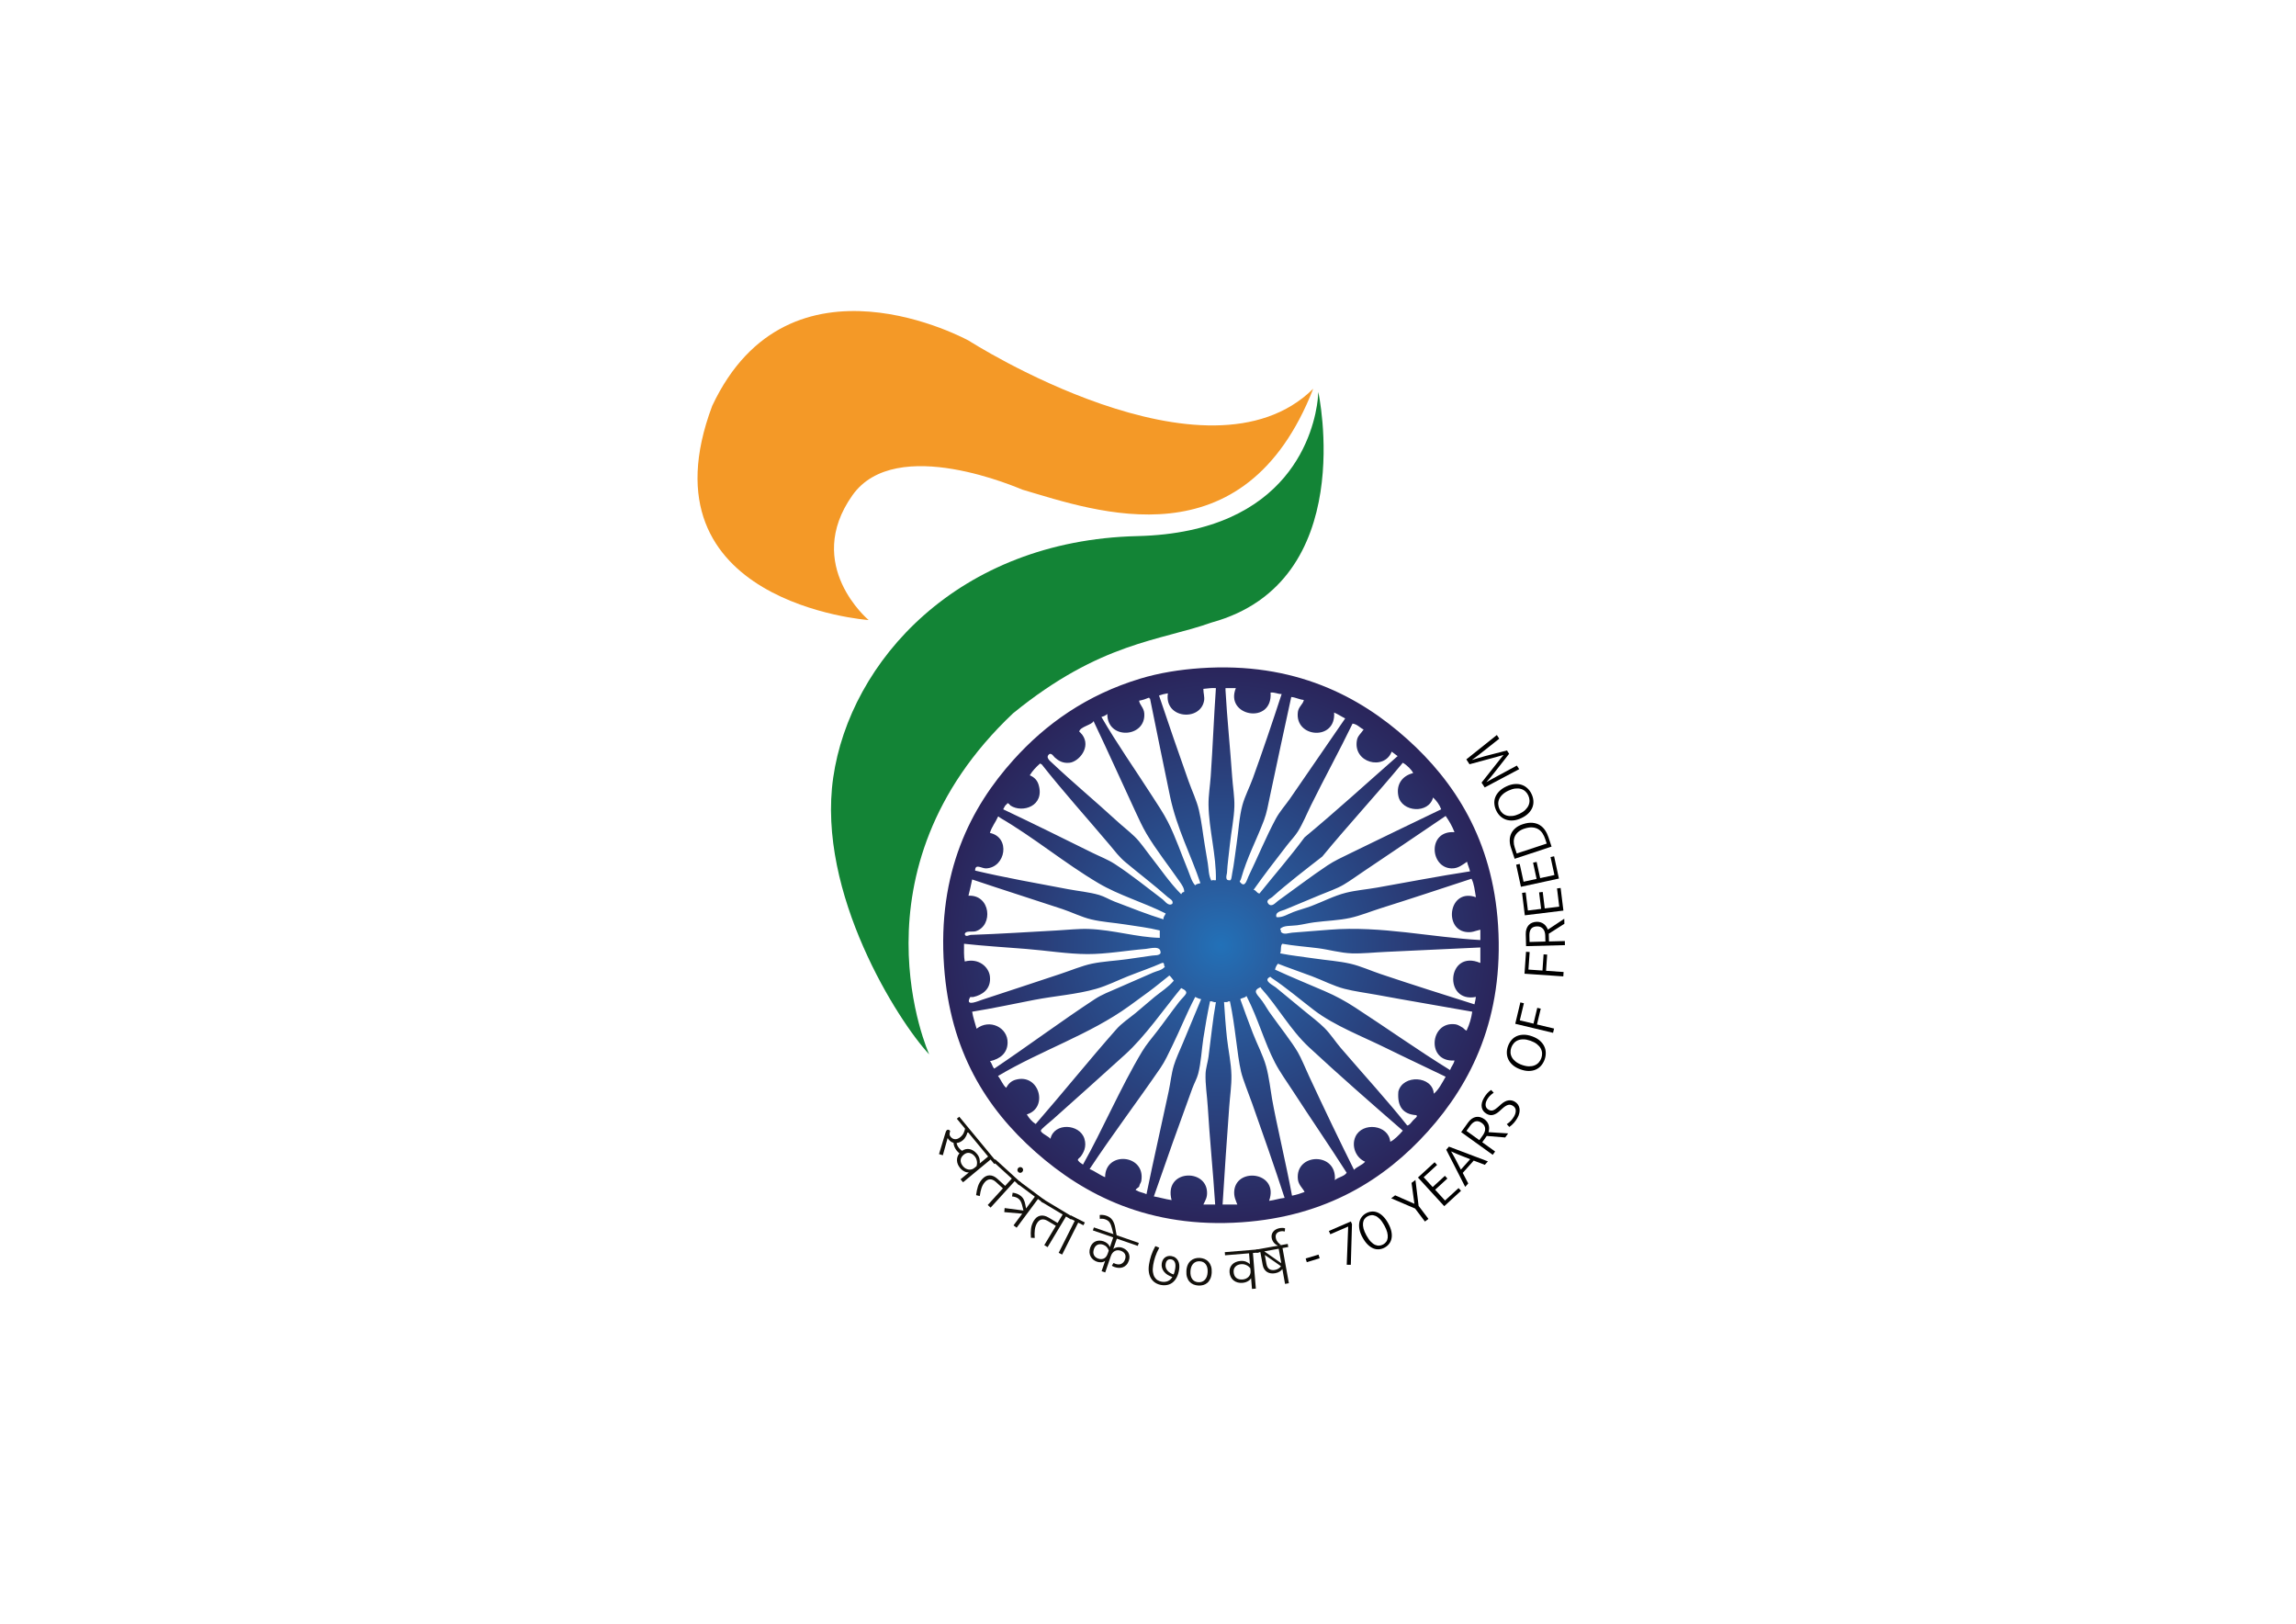 <?xml version="1.0" encoding="utf-8"?>
<!-- Generator: Adobe Illustrator 16.0.0, SVG Export Plug-In . SVG Version: 6.00 Build 0)  -->
<!DOCTYPE svg PUBLIC "-//W3C//DTD SVG 1.1//EN" "http://www.w3.org/Graphics/SVG/1.1/DTD/svg11.dtd">
<svg version="1.1" id="Layer_1" xmlns="http://www.w3.org/2000/svg" xmlns:xlink="http://www.w3.org/1999/xlink" x="0px" y="0px"
	 width="1190.55px" height="841.89px" viewBox="0 0 1190.55 841.89" enable-background="new 0 0 1190.55 841.89"
	 xml:space="preserve">
<g>
	<g>
	</g>
	<radialGradient id="SVGID_1_" cx="633.111" cy="490.047" r="144.039" gradientUnits="userSpaceOnUse">
		<stop  offset="0" style="stop-color:#2271B8"/>
		<stop  offset="0.199" style="stop-color:#295EA0"/>
		<stop  offset="1" style="stop-color:#2A255B"/>
	</radialGradient>
	<path fill-rule="evenodd" clip-rule="evenodd" fill="url(#SVGID_1_)" d="M622.451,346.419
		c48.871-3.387,82.613,14.668,107.246,36.773c24.348,21.852,44.301,52.137,47.098,96.514c3.031,47.762-13.68,81.596-36.379,106.854
		c-22.18,24.689-52.57,44.07-96.52,47.119c-47.982,3.328-81.794-14.193-106.861-36.383c-25.777-22.826-44.305-52.305-47.498-96.146
		c-3.561-48.916,13.807-82.594,36.014-107.236c16.539-18.381,37.652-33.623,65.865-42.131
		C601.104,348.86,611.732,347.157,622.451,346.419z M623.979,357.146c0,2.305,0.723,4.172,0.379,6.117
		c-1.895,10.879-20.779,9.408-18.766-3.816c-1.674,0.234-3.193,0.631-4.6,1.137c4.943,14.801,10.193,29.879,15.33,44.438
		c1.777,5.031,4.168,9.891,5.355,14.938c1.398,5.91,2.035,12.25,3.07,18.389c0.508,3.037,1.008,6.07,1.527,9.193
		c0.504,2.984,0.352,6.357,1.914,9.186c0.047-0.848,1.629-0.164,2.297-0.387c0.258-13.07-3.629-26.244-3.828-39.064
		c-0.07-4.809,0.82-10.023,1.148-14.939c1.074-15.613,1.629-30.459,2.68-45.584C627.982,356.56,626.131,356.993,623.979,357.146z
		 M635.467,356.751c0,0.395,0,0.77,0,1.152c0.828,14.715,2.453,30.303,3.449,44.82c0.348,5.109,1.285,10.504,1.148,15.32
		c-0.164,6.23-1.617,13.051-2.301,19.533c-0.527,5.125-1.328,10.719-1.527,14.939c-0.043,0.779-1.27,3.986,1.148,3.822
		c1.199,0.682,1.316-2.375,1.531-3.441c1.02-5.078,1.535-10.305,2.297-15.32c1.027-6.74,1.359-14.189,3.062-20.303
		c1.281-4.602,3.684-9.152,5.363-13.785c5.266-14.543,10.297-29.445,14.938-43.668c-2.176,0.01-3.367-0.969-5.746-0.766
		c1.254,16.943-23.977,12.297-17.996-2.305C639.045,356.751,637.26,356.751,635.467,356.751z M669.557,361.354
		c-3.512,16.371-7.199,32.928-11.105,51.717c-0.914,4.359-1.582,8.32-3.062,12.242c-3.984,10.527-8.68,19.053-11.875,30.264
		c-0.43,1.51-1.234,1.086,0,2.299c2.207,2.145,3.066-1.877,3.828-3.451c5.117-10.621,9.07-20.361,14.164-29.877
		c2.082-3.867,5.07-7.148,7.289-10.34c10.117-14.553,19.09-27.871,28.727-41.748c-1.977-0.965-3.699-2.178-5.754-3.053
		c1.113,14.914-20.641,13.203-18.766-0.385c0.379-2.697,2.77-4.023,3.062-6.139C673.607,362.661,672.014,361.583,669.557,361.354z
		 M606.744,413.071c-3.467-16.367-6.818-33.453-10.346-50.568c-0.016-0.232-0.059-0.447-0.381-0.381
		c-0.016-0.24-0.056-0.459-0.378-0.373c-1.523,0.637-3.111,1.227-4.982,1.514c0.281,2.205,2.453,3.59,2.682,6.521
		c0.998,12.768-19.244,14.037-19.154,0.377c-0.795,0.73-1.834,1.242-3.062,1.537c8.082,13.924,17.527,27.34,26.046,40.6
		c2.916,4.523,6.047,9.121,8.424,13.789c4.02,7.883,7.059,16.957,10.344,24.891c1.234,2.982,1.973,6.129,3.824,8.039
		c0.516-0.762,1.707-0.848,2.691-1.141C617.635,443.497,610.232,429.524,606.744,413.071z M559.625,379.356
		c0.012-0.113,1.07,0.91,1.539,1.535c4.787,6.471-1.773,13.994-6.516,14.551c-3.807,0.443-6.002-1.277-7.658-2.686
		c-0.664-0.562-1.395-2.092-2.678-1.912c-2.514,1.643,0.062,3.58,1.145,4.598c10.99,10.359,22.637,20.051,33.324,29.871
		c3.211,2.957,6.621,5.578,9.574,8.43c3.047,2.941,5.381,6.586,8.042,9.959c5.348,6.768,10.104,13.943,16.092,19.916
		c0.332-0.555,0.574-1.203,1.527-1.145c0.211-1.918-1.297-3.93-2.293-5.367c-5.805-8.379-12.213-16.42-17.24-24.895
		c-2.115-3.574-3.875-7.477-5.746-11.484c-7.096-15.254-14.152-31.039-21.451-46.348c-0.018-0.238-0.055-0.459-0.379-0.379
		C566.301,375.755,559.77,376.866,559.625,379.356z M701.35,375.14c-6.922,14.287-14.562,28.193-21.449,42.135
		c-2.258,4.559-4.316,9.652-6.898,13.793c-1.559,2.496-3.875,4.852-5.738,7.279c-5.992,7.746-11.758,15.203-17.242,22.971
		c1.438,0.234,1.562,1.762,3.07,1.914c7.773-9.715,15.934-19.039,23.363-29.109c16.465-13.648,32.211-28.047,48.258-42.127
		c-1.055-0.729-2.012-1.566-3.07-2.303c-3.914,10.01-20.352,5.762-17.996-6.117c0.43-2.148,2.113-3.363,3.438-5.367
		C705.072,377.294,703.916,375.515,701.35,375.14z M727.396,395.442c-13.645,16.496-28.152,32.109-41.758,48.639
		c-8.434,6.551-18.238,14.096-26.039,21.074c-0.887,0.797-3.48,1.465-1.91,3.436c1.824,1.973,3.84-0.715,4.973-1.516
		c8.633-6.203,17.09-12.67,25.668-18.391c3.582-2.398,7.539-4.193,11.488-6.135c15.758-7.729,31.891-15.436,47.492-22.971
		c-0.945-2.516-2.453-4.449-4.215-6.129c-2.172,8.594-16.285,7.699-17.996-0.773c-1.246-6.105,2.156-10.547,7.652-11.863
		C732.213,399.306,729.529,396.624,727.396,395.442z M605.592,465.155c-7.045-6.252-14.847-12.178-21.83-18.008
		c-3.537-2.939-5.586-5.824-8.42-9.182c-11.76-13.926-24.133-27.672-35.24-41.75c-0.387,0-0.459-0.318-0.771-0.389
		c-2.033,1.797-3.932,3.736-5.357,6.125c2.555,1.076,3.934,2.732,4.598,4.982c3.244,10.984-8.398,14.73-14.566,10.723
		c-0.266-0.18-1.535-2.086-1.91-0.766c-0.959,0.566-1.344,1.723-1.912,2.688c15.369,7.281,31.049,15.027,46.346,22.594
		c3.977,1.959,7.949,3.455,11.482,5.742c8.533,5.506,17.174,12.57,24.902,18.389c1.215,0.916,2.859,3.693,4.98,2.287
		C608.654,466.823,606.521,465.97,605.592,465.155z M749.615,423.032c-13.84,9.312-28.074,19.088-42.531,28.719
		c-3.469,2.311-6.816,4.811-10.336,6.887c-3.691,2.188-8.211,3.645-12.254,5.363c-6.188,2.631-12.539,5.189-18.387,7.658
		c-1.34,0.57-5.168,1.059-4.211,3.836c3.141,0.346,5.91-1.586,8.809-2.682c2.977-1.123,6.145-1.924,9.195-3.061
		c5.922-2.215,11.816-5.346,17.996-6.896c5.137-1.289,10.668-1.73,16.086-2.676c15.941-2.812,31.973-5.941,48.27-8.43
		c-0.379-1.795-1.16-3.199-1.543-4.982c-2.297,1.512-4.574,3.547-8.035,3.447c-11.281-0.316-12.559-19.785,1.531-18.773
		C753.006,428.302,751.396,425.571,749.615,423.032z M569.586,457.876c-17.721-10.473-33.551-23.797-51.32-34.09
		c-0.082-0.301-0.322-0.441-0.766-0.379c-1.279,2.93-3.225,5.191-4.207,8.418c10.809,2.254,8.258,17.887-1.922,18.391
		c-2.312,0.115-5.742-2.73-5.742,1.141c15.191,3.607,31.801,6.535,47.879,9.578c5.398,1.035,11.32,1.559,16.469,3.066
		c2.705,0.797,5.293,2.4,8.033,3.455c8.506,3.262,17.01,6.629,25.281,9.186c-0.08-1.5,0.83-1.979,1.154-3.068
		C592.625,467.688,580.215,464.157,569.586,457.876z M763.01,455.577c-15.148,4.967-31.852,10.523-47.105,15.316
		c-5.281,1.662-10.484,3.822-15.707,4.982c-6.016,1.336-12.469,1.471-18.766,2.301c-2.867,0.379-5.863,1.133-8.809,1.529
		c-3.332,0.443-7.141-0.076-8.812,1.918c0.125,0.51,0.555,0.73,0.391,1.529c1.539,1.668,3.969,0.527,5.746,0.391
		c6.848-0.568,13.027-1.018,19.523-1.537c26.531-2.123,53,3.99,78.137,5.357c0-1.789,0-3.57,0-5.357
		c-2.828,0.615-4.391,1.662-7.656,1.146c-11.504-1.809-8.512-22.875,5.355-17.998C764.709,461.794,764.4,458.146,763.01,455.577z
		 M583.762,479.327c-6.084-0.969-12.307-1.312-18.004-2.686c-5.066-1.217-9.998-3.727-14.936-5.361
		c-15.693-5.188-31.732-10.264-46.729-15.326c-0.611,2.844-1.199,5.703-1.918,8.432c11.512-0.627,12.961,15.465,3.84,18.385
		c-1.805,0.578-5.371-0.521-5.756,1.539c0.369,1.762,2.35,0.395,3.07,0.383c15.598-0.531,29.783-1.488,44.809-2.305
		c5.572-0.299,11.217-0.961,16.475-0.764c12.852,0.48,24.777,4.311,36.769,4.596c0-1.277,0-2.551,0-3.832
		C595.399,480.903,589.54,480.247,583.762,479.327z M500.26,498.478c7.467-1.926,12.467,3.016,13.033,7.652
		c0.822,6.895-4.305,9.785-8.441,10.725c-1.652,0.383-1.615-0.66-2.289,1.156c-1.363,3.67,4.543,1.021,6.508,0.379
		c15.051-4.861,26.945-8.936,40.6-13.404c5.412-1.777,11.447-4.312,16.477-5.359c5.746-1.199,12.041-1.469,18.002-2.297
		c4.68-0.652,9.451-1.336,13.398-1.922c1.363-0.195,3.281,0.078,4.219-1.141c0.467-4.391-5.363-2.488-7.664-2.301
		c-9.824,0.805-20.402,2.703-30.258,2.684c-10.234-0.035-21.244-1.859-31.789-2.684c-11.129-0.867-22.699-1.605-32.174-2.672
		C499.901,492.462,499.715,495.837,500.26,498.478z M718.588,493.497c-5.984,0.262-12.047,0.949-17.621,0.77
		c-5.992-0.203-11.883-1.965-17.625-2.688c-6.332-0.801-12.395-1.207-18.383-2.285c-1.164,0.867-0.453,3.621-1.148,4.973
		c6.219,1.238,12.137,1.793,18,2.684c6.113,0.918,12.445,1.309,18.387,2.676c5.262,1.203,10.598,3.645,15.707,5.359
		c16.273,5.469,32.387,10.576,48.645,15.707c0.262-1.262,0.609-2.447,0.758-3.838c-17.105,3.314-14.934-24.975,2.301-17.611
		c0-2.676,0-5.371,0-8.043C751.439,491.919,734.229,492.81,718.588,493.497z M602.533,499.243
		c-5.365,2.387-11.455,4.438-17.619,6.887c-5.309,2.105-10.898,4.922-16.469,6.512c-10.125,2.914-21.342,3.66-32.176,5.748
		c-10.715,2.062-21.348,4.396-32.176,6.123c0.506,3.199,1.535,5.867,2.297,8.822c6.805-5.301,16.23-0.631,16.082,7.264
		c-0.088,5.295-3.762,8.414-9.18,9.586c1.074,0.951,1.207,2.869,2.289,3.826c17.375-11.684,34.887-24.719,52.094-36
		c3.582-2.359,7.855-3.99,11.875-5.752c6.094-2.676,12.566-5.449,18.382-8.035c2.07-0.918,4.594-1.121,6.127-3.074
		C603.215,500.864,604.137,498.782,602.533,499.243z M713.604,515.712c-5.414-1.008-11.223-1.707-16.465-3.07
		c-5.59-1.441-11.211-4.379-16.859-6.512c-5.938-2.23-12.867-4.605-17.617-6.504c-0.734,0.797-1.227,1.816-1.531,3.059
		c8.648,4.004,17.086,7.398,25.656,11.117c6.066,2.617,10.852,5.266,15.711,8.418c16.598,10.779,32.738,22.277,49.402,32.555
		c0.598-1.832,1.895-2.965,2.305-4.977c-14.68,1.092-12.879-20.467,0.379-18.764c1.109,0.141,2.219,0.75,3.449,1.521
		c0.809,0.18,2.504,2.809,2.676,1.16c1.266-2.707,2.184-5.74,2.691-9.203C746.709,521.521,730.174,518.794,713.604,515.712z
		 M606.357,505.751c-3.506,2.727-6.979,5.699-10.718,8.426c-3.283,2.391-6.631,4.855-9.963,7.279
		c-20.604,14.936-45.787,23.057-68.176,36.385c1.561,1.891,2.379,4.512,4.209,6.125c1.291-2.281,2.75-3.58,4.975-4.203
		c12.236-3.406,17.133,14.605,5.75,17.996c1.203,1.984,2.641,3.746,4.602,4.977c14.047-16.121,27.885-33.326,41.746-49.02
		c2.914-3.314,6.422-5.549,9.957-8.436c3.316-2.697,6.562-5.656,9.96-8.426c3.355-2.725,7.107-5.037,9.955-8.42
		C607.877,507.544,607.283,506.489,606.357,505.751z M719.35,543.675c-12.824-6.35-27.359-11.863-37.918-19.916
		c-7.523-5.748-14.508-11.766-22.215-16.855c-0.086-0.297-0.324-0.449-0.766-0.383c-3.672,1.863,1.758,4.285,3.055,5.359
		c5.355,4.404,11.09,9.188,15.328,12.633c3.445,2.811,7.055,5.535,9.953,8.43c3.238,3.242,5.594,7.039,8.434,10.344
		c12.098,14.111,24.258,27.348,34.477,40.215c1.215-0.117,2.074-1.582,3.055-2.68c0.707-0.781,2.883-2.219,1.535-2.68
		c-6.703-0.449-9.879-4.418-9.188-12.254c2.316-8.961,17.781-8.223,18.375,1.145c2.695-2.281,4.297-5.664,6.141-8.805
		C739.615,553.374,729.393,548.634,719.35,543.675z M678.748,542.909c-9.656-8.99-16.055-20.85-24.898-30.65
		c-0.023-0.234-0.051-0.445-0.379-0.379c-4.477,1.926-1.355,3.746,1.148,7.277c1.602,2.262,2.512,4.045,3.453,5.355
		c5.609,7.918,11.676,15.496,14.93,21.076c1.711,2.918,3.906,8.287,5.746,12.252c8.027,17.27,15.957,33.809,23.359,48.641
		c1.617-1.707,4.238-2.402,5.754-4.209c-4.754-1.967-7.285-8.055-4.984-13.029c3.57-7.691,17.195-6.211,18.008,2.688
		c1.816-0.742,4.777-3.645,6.512-5.75C711.002,571.978,694.299,557.339,678.748,542.909z M592.188,545.202
		c2.221-3.697,4.875-6.76,7.66-10.35c3.551-4.564,7.576-10.322,11.486-15.316c3.195-4.07,6.043-4.957,1.156-7.277
		c-9.119,11.086-18.732,25.105-29.109,34.479c-12.658,11.428-24.936,22.525-37.539,33.705c-2.141,1.895-6.158,4.961-6.127,5.738
		c0.051,1.359,3.885,2.84,4.986,4.215c1.893-8.574,15.232-7.812,17.611,0c1.273,4.203-0.484,7.232-1.914,9.199
		c-0.453,0.602-2.223,1.564-1.156,2.291c0.527,0.883,1.582,1.229,2.301,1.908C571.37,586.431,581.167,563.544,592.188,545.202z
		 M670.326,565.509c-3.102-4.787-6.645-9.652-9.195-14.559c-5.59-10.77-8.723-22.699-14.555-34.096
		c-0.023-0.234-0.059-0.451-0.383-0.379c-0.625,0.902-2.246,0.812-3.066,1.535c2.031,5.695,4.184,11.562,6.512,17.615
		c2.184,5.664,5.258,11.395,6.891,17.232c1.508,5.396,2.332,12.643,3.07,16.857c2.219,12.609,7.23,33.369,10.348,50.178
		c2.352-0.463,4.492-1.131,6.508-1.92c-0.793-1.805-3.117-3.582-3.453-6.51c-1.559-13.768,20.41-14.455,19.152,0.385
		c1.711-1.611,4.812-1.82,6.137-3.834C689.17,593.694,679.408,579.556,670.326,565.509z M619.76,516.854
		c-4.52,8.598-7.902,17.217-11.867,25.281c-1.941,3.957-3.729,7.99-6.127,11.492c-12.117,17.65-24.839,34.439-36.773,52.467
		c2.938,1.162,5.125,3.051,8.049,4.217c-0.031-13.73,21.119-12.016,18.764,1.918c-0.178,1.064-0.859,1.486-1.148,3.064
		c-0.434,0.367-2.836,1.863-1.148,1.918c1.34,0.953,3.48,1.109,4.977,1.91c3.636-17.785,7.804-35.863,11.494-53.234
		c0.98-4.605,1.422-9.246,2.676-13.406c1.18-3.906,3.047-7.73,4.602-11.488c3.242-7.852,6.469-15.49,9.574-22.982
		C621.627,517.81,620.697,517.337,619.76,516.854z M627.424,519.157c-1.305,6.209-2.508,12.922-3.445,19.148
		c-0.934,6.182-1.188,12.633-2.68,18.381c-0.652,2.506-2.141,5.123-3.07,7.662c-7.02,19.168-13.359,36.967-19.916,55.928
		c3.176,0.537,5.973,1.441,9.201,1.912c-4.17-15.682,17.82-16.648,18.375-4.215c0.141,2.852-0.797,4.215-1.91,6.516
		c2.051,0,4.082,0,6.129,0c-1.07-16.855-2.887-34.52-3.832-50.562c-0.336-5.805-1.355-11.77-1.145-17.24
		c0.102-2.869,1.145-5.951,1.527-8.805c1.305-9.881,2.164-19.139,3.828-28.346C629.068,519.812,628.846,518.892,627.424,519.157z
		 M634.709,519.536c0.434,6.189,0.812,12.344,1.527,18.77c0.676,6.156,2.164,12.74,2.301,19.154
		c0.109,5.232-0.766,10.99-1.152,16.467c-1.223,17.059-2.441,33.855-3.441,50.562c2.547,0,5.102,0,7.648,0
		c-0.598-1.744-2.043-4.145-1.527-7.656c1.746-11.85,23.27-8.947,18.008,5.734c2.844-0.346,5.152-1.227,8.035-1.527
		c-5.398-16.625-11.227-33.133-16.848-49.023c-1.93-5.473-4.754-12.229-5.746-16.469c-2.094-8.969-2.973-23.668-5.75-36.391
		c-0.25,0-0.504,0-0.766,0C636.549,519.608,635.65,519.591,634.709,519.536z"/>
	<path fill="#F49927" d="M450.426,321.472c0,0-34.049-28.455-8.422-64.688c22.635-32.01,86.994-3.264,88.221-2.902
		c38.229,11.244,114.972,38.936,150.73-52.344c-55.008,54.309-178.574-24.9-178.574-24.9s-93.021-51.436-133.082,33.773
		C330.866,312.849,450.426,321.472,450.426,321.472z"/>
	<path fill="#138436" d="M683.584,203.245l-0.301,3.949c-1.734,15.15-13.535,68.836-93.527,70.744
		c-93.176,2.223-149.027,65.109-157.699,125.162c-8.676,60.053,33.855,126.588,49.758,143.539c0,0-43.02-95.084,43.465-176.809
		c45.457-37.047,76.232-37.52,103.015-47.109c0.012,0,0.02-0.004,0.027-0.006C705.021,301.622,683.584,203.245,683.584,203.245z"/>
	<g>
		<path fill="none" d="M658.846,666.819c98.477-15.59,165.656-108.016,150.072-206.441
			c-15.598-98.406-108.051-165.543-206.504-149.953c-98.464,15.59-165.641,108.008-150.061,206.438
			C467.948,615.272,560.402,682.421,658.846,666.819z"/>
		<path fill="#13110C" d="M516.839,602.45l-1.257,1.039l-1.938-2.343l-14.279,11.806l-1.284-1.554l4.291-3.548
			c-0.291,0.019-0.614-0.006-0.971-0.069c-0.358-0.064-0.732-0.184-1.125-0.357c-0.393-0.173-0.795-0.408-1.205-0.705
			c-0.412-0.296-0.821-0.69-1.229-1.184c-0.49-0.592-0.871-1.213-1.142-1.859c-0.272-0.646-0.427-1.302-0.462-1.965
			c-0.035-0.661,0.045-1.316,0.244-1.966c0.197-0.646,0.543-1.258,1.038-1.833c-0.455-0.315-0.921-0.761-1.396-1.336
			c-0.503-0.609-0.902-1.268-1.199-1.978s-0.457-1.415-0.481-2.114c-0.948-0.241-1.822-0.848-2.624-1.817
			c-0.204-0.247-0.349-0.473-0.436-0.678l-2.485,8.946l-1.989-0.598l3.146-10.406c0.164-0.606,0.316-1.058,0.458-1.355
			c0.143-0.297,0.303-0.52,0.485-0.669c0.262-0.218,0.549-0.282,0.858-0.192c0.31,0.091,0.587,0.284,0.832,0.579l-0.196,0.868
			c-0.123,0.489-0.146,0.895-0.07,1.221c0.074,0.326,0.255,0.661,0.541,1.006c0.638,0.772,1.403,1.179,2.294,1.218
			c0.89,0.038,1.796-0.321,2.717-1.083c0.805-0.667,1.386-1.404,1.744-2.21c0.356-0.808,0.588-1.531,0.694-2.173l-4.261-5.155
			l1.257-1.039L516.839,602.45z M501.716,586.718c-0.042,0.285-0.124,0.622-0.243,1.012c-0.121,0.391-0.283,0.788-0.489,1.192
			c-0.206,0.405-0.451,0.803-0.737,1.192c-0.288,0.389-0.628,0.747-1.022,1.074c-1.003,0.828-2.07,1.296-3.202,1.399
			c0.155,0.925,0.592,1.822,1.313,2.693c0.231,0.279,0.476,0.534,0.734,0.763c0.259,0.229,0.524,0.425,0.797,0.587
			c0.633-0.439,1.288-0.727,1.968-0.858c0.68-0.133,1.353-0.13,2.022,0.01c0.668,0.139,1.317,0.412,1.945,0.82
			c0.628,0.409,1.208,0.933,1.738,1.575c0.734,0.887,1.191,1.775,1.372,2.663c0.181,0.89,0.217,1.669,0.108,2.341l4.341-3.589
			L501.716,586.718z M506.388,604.572c0.107-0.338,0.182-0.718,0.222-1.138c0.039-0.421,0.027-0.854-0.036-1.3
			s-0.188-0.896-0.372-1.354c-0.185-0.457-0.447-0.891-0.786-1.302c-0.803-0.97-1.709-1.548-2.722-1.735
			c-1.013-0.188-1.988,0.107-2.925,0.882c-1.052,0.87-1.602,1.828-1.647,2.878c-0.046,1.048,0.365,2.099,1.235,3.151
			c0.394,0.477,0.839,0.856,1.335,1.139c0.496,0.281,1.009,0.467,1.538,0.555c0.53,0.089,1.055,0.062,1.577-0.077
			c0.521-0.141,1.002-0.395,1.447-0.762L506.388,604.572z"/>
		<path fill="#13110C" d="M516.441,612.816c-0.568-0.518-1.113-0.884-1.636-1.102c-0.524-0.217-1.02-0.315-1.487-0.293
			c-0.467,0.021-0.917,0.153-1.351,0.393c-0.435,0.239-0.839,0.562-1.212,0.974c-0.79,0.867-1.391,1.908-1.802,3.12
			c-0.412,1.211-0.716,2.608-0.914,4.188l-1.902-0.477c0.195-1.641,0.513-3.154,0.954-4.541c0.44-1.389,1.179-2.65,2.212-3.786
			c1.164-1.276,2.436-1.922,3.817-1.933c1.381-0.013,2.758,0.606,4.13,1.855l3.951,3.598l3.447-3.785l-9.677-8.812l1.099-1.205
			l13.415,12.216l-1.099,1.207l-2.248-2.048l-12.475,13.699l-1.491-1.357l7.864-8.636L516.441,612.816z"/>
		<path fill="#13110C" d="M527.926,605.611c0.244-0.296,0.567-0.472,0.971-0.527c0.404-0.054,0.771,0.054,1.101,0.324
			c0.33,0.271,0.503,0.606,0.519,1.006c0.018,0.4-0.097,0.749-0.34,1.046c-0.285,0.346-0.618,0.541-1,0.587
			c-0.382,0.046-0.737-0.067-1.067-0.338c-0.329-0.271-0.514-0.602-0.552-0.992C527.519,606.326,527.642,605.959,527.926,605.611z"
			/>
		<path fill="#13110C" d="M527.164,636.49l-1.618-1.202l4.506-6.061l-9.29-0.807l0.17-2.107l9.771,1.286l-0.761-2.999
			c-0.169-0.63-0.398-1.226-0.686-1.785c-0.288-0.56-0.681-1.024-1.177-1.394c-0.462-0.345-0.962-0.602-1.498-0.775
			c-0.536-0.172-1.137-0.293-1.803-0.364l0.312-1.921c1.549,0.169,2.872,0.66,3.968,1.476c0.787,0.585,1.37,1.259,1.749,2.019
			c0.378,0.76,0.666,1.652,0.861,2.674l0.386,2.002l4.545-6.111l-9.09-6.76l0.974-1.31l13.276,9.873l-0.975,1.31l-2.567-1.91
			L527.164,636.49z"/>
		<path fill="#13110C" d="M543.326,633.02c-0.658-0.395-1.266-0.648-1.822-0.756c-0.557-0.111-1.061-0.108-1.515,0.005
			c-0.454,0.113-0.87,0.33-1.248,0.65c-0.379,0.32-0.711,0.719-0.996,1.193c-0.604,1.006-0.988,2.145-1.152,3.413
			c-0.165,1.27-0.188,2.699-0.071,4.287l-1.958-0.093c-0.132-1.646-0.119-3.192,0.041-4.642c0.159-1.445,0.634-2.828,1.424-4.146
			c0.889-1.481,2.008-2.364,3.361-2.647c1.352-0.285,2.824,0.051,4.416,1.005l4.583,2.75l2.633-4.391l-11.224-6.731l0.84-1.4
			l15.56,9.333l-0.84,1.399l-2.606-1.563l-9.531,15.889l-1.729-1.036l6.009-10.018L543.326,633.02z"/>
		<path fill="#13110C" d="M557.279,632.965l-2.716-1.365l0.733-1.458l7.233,3.637l-0.733,1.458l-2.716-1.365l-8.324,16.553
			l-1.801-0.906L557.279,632.965z"/>
		<path fill="#13110C" d="M573.086,659.693l-1.875-0.646l1.845-5.355c-0.504,0.413-1.145,0.655-1.926,0.725
			c-0.78,0.069-1.553-0.027-2.319-0.291c-0.706-0.245-1.342-0.593-1.907-1.047c-0.565-0.455-1.021-1-1.365-1.638
			c-0.345-0.638-0.545-1.35-0.601-2.137s0.073-1.634,0.385-2.542c0.278-0.806,0.661-1.476,1.148-2.007
			c0.488-0.53,1.042-0.927,1.662-1.188c0.62-0.26,1.284-0.386,1.993-0.38c0.708,0.008,1.415,0.133,2.121,0.375
			c0.767,0.266,1.436,0.648,2.007,1.149c0.572,0.502,0.989,1.124,1.252,1.87l1.74-5.053l-10.559-3.639l0.532-1.543l23.296,8.027
			l-0.532,1.543l-10.861-3.742l-1.866,5.415c0.494-0.453,1.175-0.757,2.042-0.914s1.754-0.079,2.661,0.233
			c0.666,0.229,1.269,0.557,1.811,0.983c0.541,0.426,0.976,0.931,1.306,1.512c0.33,0.583,0.525,1.227,0.587,1.933
			c0.061,0.706-0.045,1.456-0.32,2.254c-0.316,0.918-0.738,1.652-1.266,2.2c-0.528,0.55-1.123,0.95-1.785,1.201
			c-0.662,0.252-1.371,0.361-2.127,0.329c-0.756-0.033-1.508-0.177-2.254-0.436c-0.222-0.076-0.474-0.179-0.755-0.31
			c-0.283-0.132-0.49-0.265-0.624-0.401l0.884-1.388c0.282,0.165,0.614,0.313,0.998,0.445c0.504,0.174,1.006,0.272,1.506,0.294
			c0.5,0.024,0.968-0.056,1.402-0.239c0.436-0.183,0.832-0.465,1.189-0.848c0.357-0.382,0.649-0.901,0.875-1.56
			c0.361-1.046,0.336-1.956-0.075-2.729c-0.411-0.773-1.13-1.338-2.159-1.692c-1.15-0.396-2.189-0.343-3.117,0.156
			c-0.928,0.501-1.61,1.382-2.045,2.645L573.086,659.693z M574.932,648.348c-0.243-0.738-0.603-1.364-1.08-1.879
			c-0.478-0.515-1.099-0.902-1.865-1.168c-0.464-0.159-0.938-0.243-1.419-0.252c-0.483-0.008-0.934,0.073-1.354,0.245
			c-0.42,0.171-0.8,0.44-1.142,0.809c-0.341,0.367-0.616,0.854-0.824,1.458c-0.417,1.21-0.419,2.247-0.006,3.113
			c0.413,0.863,1.164,1.483,2.253,1.858c1.008,0.348,1.961,0.332,2.859-0.047c0.897-0.38,1.576-1.234,2.035-2.565L574.932,648.348z"
			/>
		<path fill="#13110C" d="M570.225,629.922c0.404-0.073,0.906-0.086,1.508-0.04c0.601,0.046,1.187,0.159,1.755,0.341
			c1.464,0.467,2.556,1.219,3.279,2.256c0.722,1.035,1.224,2.338,1.508,3.906l0.917,5.128l-1.555-0.495l-1.067-4.236
			c-0.286-1.211-0.68-2.204-1.183-2.98c-0.502-0.776-1.333-1.35-2.492-1.719c-0.427-0.136-0.877-0.212-1.354-0.23
			c-0.475-0.021-0.892,0.006-1.251,0.078L570.225,629.922z"/>
		<path fill="#13110C" d="M607.357,651.2c0.863,0.14,1.584,0.423,2.163,0.852s1.033,0.96,1.363,1.598
			c0.329,0.637,0.533,1.345,0.612,2.125s0.051,1.591-0.085,2.434c-0.259,1.601-0.677,2.949-1.254,4.044
			c-0.576,1.096-1.269,1.967-2.075,2.614s-1.714,1.08-2.722,1.294c-1.007,0.216-2.068,0.234-3.185,0.053
			c-1.073-0.173-2.054-0.525-2.94-1.059c-0.887-0.532-1.63-1.246-2.23-2.142c-0.602-0.897-1.016-1.975-1.245-3.232
			c-0.229-1.259-0.21-2.709,0.055-4.352c0.245-1.517,0.613-3.023,1.103-4.522c0.49-1.497,1.212-3.121,2.165-4.869l2.034,0.848
			c-0.887,1.607-1.579,3.16-2.081,4.656c-0.501,1.497-0.864,2.938-1.089,4.33c-0.228,1.41-0.269,2.63-0.121,3.658
			c0.146,1.029,0.434,1.892,0.862,2.587c0.428,0.697,0.961,1.237,1.603,1.621c0.64,0.384,1.339,0.637,2.098,0.76
			c1.221,0.198,2.305,0.081,3.249-0.351c0.944-0.43,1.701-1.129,2.268-2.097c-0.945-0.303-1.784-0.688-2.521-1.152
			c-0.735-0.464-1.345-1.007-1.828-1.625s-0.828-1.295-1.033-2.031c-0.205-0.734-0.241-1.513-0.109-2.334
			c0.105-0.652,0.302-1.232,0.589-1.737c0.287-0.504,0.651-0.921,1.094-1.248c0.441-0.33,0.938-0.558,1.487-0.685
			S606.726,651.098,607.357,651.2z M604.427,655.297c-0.113,0.695-0.081,1.332,0.096,1.912c0.176,0.578,0.46,1.094,0.853,1.548
			c0.391,0.452,0.862,0.847,1.412,1.184c0.551,0.338,1.146,0.603,1.785,0.791c0.173-0.403,0.324-0.839,0.454-1.305
			c0.128-0.465,0.248-1.033,0.356-1.708c0.238-1.474,0.157-2.611-0.242-3.41c-0.401-0.8-1.022-1.269-1.865-1.404
			c-0.8-0.129-1.439,0.016-1.917,0.436C604.879,653.76,604.569,654.412,604.427,655.297z"/>
		<path fill="#13110C" d="M622.088,652.169c0.938,0.053,1.802,0.249,2.595,0.592s1.467,0.828,2.02,1.456
			c0.553,0.631,0.976,1.4,1.267,2.314c0.292,0.913,0.405,1.967,0.34,3.158c-0.07,1.279-0.306,2.361-0.708,3.247
			c-0.4,0.886-0.916,1.601-1.543,2.143c-0.629,0.543-1.344,0.925-2.146,1.147c-0.803,0.224-1.631,0.312-2.482,0.264
			c-0.938-0.051-1.803-0.242-2.597-0.574c-0.794-0.333-1.473-0.812-2.036-1.442c-0.563-0.629-0.991-1.399-1.282-2.313
			c-0.292-0.913-0.404-1.978-0.337-3.192c0.068-1.255,0.304-2.327,0.705-3.213c0.401-0.887,0.921-1.601,1.56-2.142
			c0.64-0.542,1.354-0.931,2.147-1.165C620.381,652.215,621.214,652.121,622.088,652.169z M617.285,659.084
			c-0.094,1.704,0.222,3.058,0.946,4.059s1.779,1.539,3.164,1.616c1.385,0.076,2.508-0.343,3.371-1.257
			c0.861-0.915,1.34-2.223,1.433-3.928c0.094-1.703-0.216-3.057-0.93-4.057c-0.715-1.001-1.765-1.539-3.148-1.615
			c-1.386-0.076-2.514,0.343-3.386,1.256C617.861,656.072,617.379,657.38,617.285,659.084z"/>
		<path fill="#13110C" d="M643.18,653.742c1.148-0.095,2.139,0.037,2.971,0.396c0.832,0.36,1.493,0.776,1.981,1.25l-0.463-5.613
			l-12.438,1.027l-0.134-1.627l17.477-1.442l0.135,1.626l-3.03,0.251l1.524,18.465l-2.01,0.165l-0.458-5.549
			c-0.151,0.249-0.354,0.5-0.611,0.757c-0.257,0.258-0.569,0.496-0.936,0.72c-0.367,0.223-0.79,0.419-1.269,0.586
			c-0.479,0.168-1.036,0.278-1.674,0.331c-0.873,0.071-1.691,0.007-2.457-0.198c-0.767-0.204-1.453-0.539-2.058-1.003
			c-0.605-0.463-1.099-1.048-1.478-1.756c-0.38-0.706-0.608-1.539-0.688-2.496c-0.068-0.829,0.023-1.591,0.276-2.286
			s0.632-1.3,1.135-1.812c0.504-0.513,1.112-0.922,1.825-1.226C641.516,654.003,642.308,653.814,643.18,653.742z M648.34,657.523
			c-0.216-0.282-0.484-0.559-0.807-0.833c-0.323-0.272-0.685-0.511-1.087-0.713c-0.402-0.203-0.843-0.358-1.323-0.47
			c-0.479-0.11-0.986-0.143-1.517-0.1c-1.255,0.104-2.248,0.518-2.98,1.242c-0.731,0.724-1.048,1.692-0.947,2.903
			c0.111,1.36,0.58,2.36,1.403,2.998c0.823,0.64,1.925,0.901,3.308,0.788c0.616-0.052,1.188-0.2,1.713-0.447
			s0.971-0.562,1.335-0.945s0.638-0.828,0.82-1.336c0.184-0.508,0.251-1.048,0.203-1.622L648.34,657.523z"/>
		<path fill="#13110C" d="M668.014,646.508l-2.991,0.542l3.303,18.231l-1.984,0.359l-1.392-7.684
			c-0.292,0.422-0.748,0.84-1.366,1.256c-0.619,0.417-1.389,0.707-2.312,0.874c-0.777,0.142-1.521,0.167-2.23,0.079
			s-1.356-0.308-1.939-0.657c-0.584-0.35-1.084-0.833-1.499-1.451c-0.416-0.618-0.705-1.38-0.868-2.282l-1.203-6.645l-1.953,0.354
			l-0.29-1.605l16.437-2.977L668.014,646.508z M663.039,647.41l-7.463,1.35l8.826,6.174L663.039,647.41z M656.677,655.195
			c0.251,1.385,0.766,2.316,1.547,2.793c0.779,0.477,1.736,0.612,2.87,0.408c0.672-0.123,1.285-0.358,1.84-0.708
			c0.554-0.349,0.984-0.759,1.29-1.226l-8.374-5.832L656.677,655.195z"/>
		<path fill="#13110C" d="M662.467,645.911l-0.051-0.217c-0.241-0.096-0.512-0.244-0.811-0.446c-0.3-0.203-0.589-0.455-0.868-0.76
			s-0.531-0.658-0.758-1.062c-0.226-0.402-0.399-0.863-0.52-1.379c-0.149-0.639-0.165-1.245-0.047-1.816s0.349-1.087,0.69-1.548
			c0.341-0.46,0.771-0.849,1.287-1.166c0.519-0.315,1.089-0.548,1.712-0.693c0.603-0.141,1.193-0.213,1.773-0.218
			c0.579-0.004,1.072,0.067,1.479,0.213l-0.142,1.645c-0.351-0.094-0.729-0.147-1.138-0.162c-0.409-0.014-0.821,0.028-1.236,0.125
			c-0.914,0.214-1.574,0.623-1.981,1.226c-0.406,0.604-0.497,1.389-0.271,2.354c0.103,0.439,0.259,0.846,0.466,1.218
			c0.208,0.371,0.443,0.702,0.709,0.995c0.266,0.291,0.537,0.542,0.817,0.754c0.279,0.211,0.543,0.376,0.789,0.495L662.467,645.911z
			"/>
		<path d="M683.704,650.446l0.574,1.898l-6.667,2.018l-0.574-1.899L683.704,650.446z"/>
		<path d="M700.462,633.27l0.584,1.352l-0.605,21.107l-2.116-0.027l0.753-19.811l-9.272,4.005l-0.736-1.703L700.462,633.27z"/>
		<path d="M708.299,629.051c0.942-0.521,1.911-0.828,2.907-0.925c0.995-0.097,1.991,0.05,2.99,0.439
			c0.998,0.39,1.975,1.047,2.931,1.972c0.955,0.926,1.855,2.153,2.701,3.688c0.845,1.532,1.396,2.959,1.655,4.279
			c0.258,1.322,0.28,2.511,0.067,3.568c-0.212,1.057-0.624,1.98-1.237,2.771s-1.363,1.43-2.251,1.918
			c-0.924,0.511-1.889,0.816-2.894,0.917c-1.004,0.103-2.006-0.041-3.004-0.431s-1.977-1.051-2.938-1.985
			c-0.961-0.934-1.864-2.168-2.709-3.699c-0.815-1.479-1.347-2.869-1.595-4.173s-0.271-2.491-0.068-3.567
			c0.202-1.075,0.605-2.018,1.208-2.825C706.667,630.188,707.411,629.54,708.299,629.051z M708.515,640.46
			c0.781,1.417,1.559,2.521,2.333,3.314c0.774,0.792,1.536,1.344,2.285,1.652c0.749,0.31,1.47,0.427,2.165,0.352
			c0.693-0.074,1.345-0.28,1.955-0.616c0.609-0.336,1.122-0.785,1.537-1.345c0.414-0.561,0.673-1.247,0.778-2.063
			c0.104-0.814,0.027-1.755-0.234-2.818c-0.261-1.063-0.763-2.268-1.503-3.611c-0.771-1.398-1.543-2.494-2.317-3.287
			c-0.774-0.791-1.538-1.348-2.293-1.665c-0.754-0.319-1.478-0.44-2.172-0.365c-0.694,0.074-1.346,0.279-1.956,0.616
			c-0.61,0.336-1.122,0.784-1.536,1.344c-0.415,0.561-0.675,1.248-0.779,2.063s-0.026,1.755,0.235,2.819
			C707.272,637.914,707.774,639.117,708.515,640.46z"/>
		<path d="M723.424,619.706l9.995,4.396l-1.485-10.834l2.021-1.528l1.637,13.447l5.098,6.738l-1.818,1.376l-5.098-6.737
			l-12.394-5.311L723.424,619.706z"/>
		<path d="M735.257,610.48l8.634-7.92l1.276,1.393l-6.953,6.378l4.672,5.093l6.347-5.82l1.276,1.39l-6.347,5.821l5.126,5.59
			l7.023-6.441l1.276,1.391l-8.703,7.983L735.257,610.48z"/>
		<path d="M749.915,596.057l1.41-1.585l20.195,7.634l-1.6,1.796l-5.755-2.197l-5.685,6.386l2.85,5.461l-1.578,1.773L749.915,596.057
			z M757.517,606.383l4.8-5.393l-4.279-1.689c-0.754-0.275-1.591-0.61-2.511-1.006c-0.919-0.395-1.921-0.833-3.005-1.317
			l-0.042,0.046c0.303,0.497,0.581,0.97,0.835,1.422c0.255,0.453,0.496,0.887,0.726,1.303c0.229,0.417,0.455,0.829,0.676,1.238
			c0.222,0.408,0.444,0.841,0.669,1.295L757.517,606.383z"/>
		<path d="M757.665,586.946l3.587-4.986c0.603-0.84,1.253-1.498,1.948-1.973c0.696-0.475,1.406-0.776,2.13-0.905
			c0.724-0.13,1.456-0.097,2.196,0.096c0.741,0.195,1.457,0.541,2.15,1.039c0.623,0.449,1.123,0.951,1.498,1.507
			s0.64,1.13,0.793,1.721s0.212,1.186,0.176,1.784c-0.036,0.597-0.137,1.176-0.301,1.734l10.176,0.646l-1.516,2.108l-9.561-0.79
			l-2.347,3.265l6.677,4.801l-1.238,1.723L757.665,586.946z M767.088,591.108l1.774-2.468c0.406-0.565,0.721-1.14,0.942-1.722
			c0.221-0.581,0.322-1.152,0.304-1.711c-0.018-0.559-0.165-1.094-0.442-1.604c-0.276-0.511-0.709-0.979-1.298-1.401
			c-1.144-0.823-2.21-1.102-3.2-0.839s-1.936,1.021-2.835,2.271l-1.922,2.673L767.088,591.108z"/>
		<path d="M769.513,569.125c0.478-0.82,1.012-1.565,1.6-2.237c0.589-0.671,1.275-1.278,2.062-1.822l1.356,1.45
			c-0.83,0.566-1.503,1.121-2.019,1.663s-0.966,1.142-1.348,1.798c-0.648,1.114-0.922,2.151-0.821,3.113
			c0.102,0.963,0.601,1.706,1.499,2.229c0.79,0.46,1.563,0.568,2.319,0.325c0.755-0.244,1.617-0.805,2.585-1.682l1.661-1.488
			c1.285-1.132,2.517-1.789,3.693-1.972c1.176-0.181,2.276,0.026,3.3,0.623c0.737,0.429,1.314,0.956,1.734,1.578
			c0.419,0.622,0.682,1.307,0.788,2.054c0.107,0.745,0.065,1.54-0.125,2.382c-0.188,0.842-0.535,1.691-1.033,2.549
			c-0.511,0.876-1.101,1.698-1.771,2.468c-0.67,0.77-1.464,1.475-2.379,2.114l-1.294-1.451c0.821-0.547,1.532-1.141,2.132-1.781
			c0.601-0.64,1.139-1.37,1.617-2.189c0.647-1.113,0.945-2.181,0.89-3.202c-0.054-1.021-0.584-1.825-1.591-2.41
			c-0.359-0.21-0.725-0.354-1.098-0.439c-0.373-0.082-0.769-0.074-1.187,0.024c-0.419,0.099-0.876,0.296-1.374,0.592
			c-0.497,0.297-1.051,0.72-1.659,1.269l-1.602,1.448c-1.028,0.94-2.096,1.564-3.202,1.873c-1.105,0.309-2.233,0.128-3.384-0.542
			c-1.419-0.826-2.265-1.967-2.536-3.42C768.055,572.588,768.449,570.949,769.513,569.125z"/>
		<path d="M781.934,542.388c0.427-1.192,1.022-2.241,1.788-3.146c0.766-0.903,1.68-1.59,2.745-2.061
			c1.064-0.472,2.269-0.715,3.612-0.729c1.344-0.011,2.81,0.266,4.399,0.833c1.551,0.555,2.839,1.268,3.866,2.139
			s1.805,1.839,2.332,2.901c0.528,1.062,0.81,2.195,0.846,3.396c0.036,1.201-0.16,2.397-0.586,3.59s-1.027,2.238-1.802,3.138
			c-0.775,0.901-1.696,1.587-2.76,2.058c-1.065,0.472-2.27,0.715-3.613,0.727c-1.343,0.014-2.81-0.265-4.398-0.832
			c-1.551-0.555-2.835-1.265-3.853-2.133s-1.79-1.834-2.317-2.896c-0.528-1.062-0.811-2.189-0.851-3.38
			C781.304,544.801,781.501,543.6,781.934,542.388z M789.183,552.104c1.328,0.476,2.54,0.718,3.638,0.729
			c1.097,0.012,2.069-0.156,2.92-0.503c0.85-0.347,1.568-0.847,2.153-1.5c0.587-0.653,1.032-1.407,1.338-2.262
			c0.305-0.855,0.436-1.712,0.389-2.568c-0.046-0.856-0.29-1.684-0.731-2.48s-1.092-1.534-1.95-2.211
			c-0.859-0.676-1.953-1.252-3.28-1.727c-1.347-0.48-2.574-0.729-3.681-0.743s-2.075,0.155-2.906,0.508
			c-0.83,0.354-1.534,0.859-2.11,1.517c-0.575,0.657-1.017,1.413-1.321,2.268c-0.306,0.855-0.436,1.711-0.39,2.568
			c0.046,0.856,0.29,1.683,0.731,2.479s1.093,1.534,1.951,2.211C786.792,551.066,787.875,551.639,789.183,552.104z"/>
		<path d="M788.352,519.692l1.837,0.438l-2.123,8.868l7.096,1.698l1.96-8.19l1.806,0.432l-1.961,8.19l8.869,2.124l-0.531,2.218
			l-19.605-4.694L788.352,519.692z"/>
		<path d="M791.29,493.448l1.884,0.13l-0.626,9.097l7.278,0.502l0.579-8.403l1.851,0.129l-0.577,8.4l9.099,0.627l-0.157,2.274
			l-20.112-1.384L791.29,493.448z"/>
		<path d="M791.323,490.527l-0.161-6.141c-0.027-1.033,0.093-1.949,0.36-2.75c0.267-0.798,0.648-1.468,1.147-2.008
			c0.497-0.541,1.1-0.959,1.808-1.252c0.707-0.293,1.487-0.451,2.34-0.474c0.768-0.02,1.47,0.077,2.104,0.293
			c0.636,0.216,1.193,0.513,1.672,0.891c0.48,0.379,0.886,0.815,1.219,1.313c0.334,0.499,0.604,1.02,0.81,1.562l8.495-5.638
			l0.068,2.595l-8.091,5.154l0.105,4.02l8.221-0.217l0.056,2.121L791.323,490.527z M801.344,488.142l-0.079-3.038
			c-0.019-0.697-0.115-1.344-0.291-1.941c-0.176-0.597-0.44-1.112-0.793-1.546c-0.353-0.435-0.794-0.771-1.323-1.011
			c-0.528-0.239-1.156-0.35-1.881-0.331c-1.408,0.038-2.427,0.46-3.057,1.27c-0.629,0.808-0.924,1.981-0.884,3.522l0.087,3.291
			L801.344,488.142z"/>
		<path d="M790.667,474.542l-1.426-11.628l1.874-0.23l1.149,9.365l6.86-0.842l-1.049-8.548l1.874-0.229l1.048,8.548l7.528-0.923
			l-1.16-9.46l1.874-0.229l1.438,11.722L790.667,474.542z"/>
		<path d="M788.653,459.754l-2.483-11.448l1.845-0.4l2.001,9.222l6.755-1.466l-1.826-8.416l1.846-0.4l1.825,8.416l7.412-1.607
			l-2.021-9.314l1.846-0.4l2.503,11.542L788.653,459.754z"/>
		<path d="M783.449,439.373c-0.423-1.282-0.626-2.544-0.607-3.783c0.018-1.239,0.273-2.385,0.77-3.438
			c0.495-1.053,1.239-1.998,2.231-2.837s2.248-1.51,3.768-2.011c1.844-0.608,3.493-0.853,4.947-0.731
			c1.456,0.119,2.73,0.511,3.824,1.172s2.016,1.546,2.764,2.656c0.748,1.108,1.347,2.345,1.796,3.708l1.588,4.811l-19.146,6.316
			L783.449,439.373z M802.021,437.347l-0.783-2.375c-0.331-1.002-0.771-1.946-1.322-2.831c-0.55-0.886-1.259-1.607-2.13-2.166
			c-0.868-0.557-1.911-0.891-3.127-1.001s-2.644,0.104-4.284,0.646c-1.175,0.388-2.161,0.908-2.957,1.559
			c-0.796,0.651-1.403,1.396-1.823,2.235s-0.644,1.763-0.67,2.771c-0.025,1.008,0.139,2.056,0.496,3.138l1.042,3.157
			L802.021,437.347z"/>
		<path d="M775.827,420.185c-0.541-1.146-0.859-2.308-0.955-3.489c-0.096-1.18,0.066-2.313,0.487-3.398
			c0.42-1.086,1.102-2.107,2.044-3.065s2.176-1.798,3.702-2.519c1.489-0.702,2.905-1.108,4.248-1.216
			c1.343-0.11,2.576,0.026,3.7,0.406c1.123,0.38,2.122,0.983,2.995,1.808c0.874,0.825,1.581,1.81,2.121,2.956
			c0.541,1.146,0.854,2.31,0.941,3.495s-0.081,2.319-0.502,3.405c-0.421,1.086-1.102,2.108-2.044,3.065
			c-0.941,0.958-2.176,1.798-3.702,2.519c-1.489,0.702-2.9,1.105-4.233,1.21c-1.334,0.104-2.562-0.034-3.687-0.413
			c-1.124-0.38-2.12-0.979-2.989-1.793C777.086,422.338,776.376,421.35,775.827,420.185z M787.822,421.945
			c1.275-0.602,2.305-1.286,3.089-2.053c0.784-0.767,1.355-1.573,1.713-2.418c0.356-0.845,0.512-1.707,0.465-2.583
			c-0.046-0.877-0.264-1.726-0.651-2.547c-0.388-0.819-0.9-1.518-1.538-2.092c-0.638-0.575-1.395-0.987-2.27-1.24
			c-0.876-0.252-1.856-0.313-2.942-0.187c-1.086,0.128-2.266,0.491-3.541,1.093c-1.294,0.61-2.337,1.302-3.131,2.074
			s-1.359,1.576-1.698,2.411c-0.339,0.837-0.479,1.691-0.424,2.563c0.057,0.872,0.278,1.719,0.666,2.54
			c0.387,0.821,0.899,1.518,1.537,2.093c0.639,0.574,1.395,0.987,2.271,1.239c0.875,0.251,1.856,0.314,2.942,0.187
			S786.565,422.539,787.822,421.945z"/>
		<path d="M769.865,408.247l-1.631-2.49l9.057-11.46c0.317-0.411,0.681-0.868,1.088-1.375c0.408-0.507,0.807-0.989,1.195-1.446
			l-0.034-0.052c-0.557,0.162-1.142,0.331-1.755,0.505c-0.612,0.174-1.188,0.337-1.727,0.488l-14.071,3.807l-1.648-2.517
			l15.822-12.637l1.249,1.906l-8.75,6.908c-0.888,0.708-1.771,1.394-2.649,2.057c-0.878,0.665-1.779,1.324-2.702,1.979l0.035,0.053
			c1.019-0.313,2.109-0.644,3.273-0.989c1.163-0.346,2.307-0.673,3.431-0.981l11.354-2.932l1.128,1.72l-7.25,9.255
			c-0.737,0.938-1.465,1.843-2.181,2.715c-0.716,0.874-1.475,1.75-2.276,2.627l0.034,0.054c0.892-0.508,1.843-1.042,2.853-1.603
			c1.009-0.561,2.017-1.106,3.02-1.639l9.809-5.291l1.215,1.854L769.865,408.247z"/>
	</g>
</g>
<g>
</g>
<g>
</g>
<g>
</g>
<g>
</g>
<g>
</g>
<g>
</g>
</svg>
